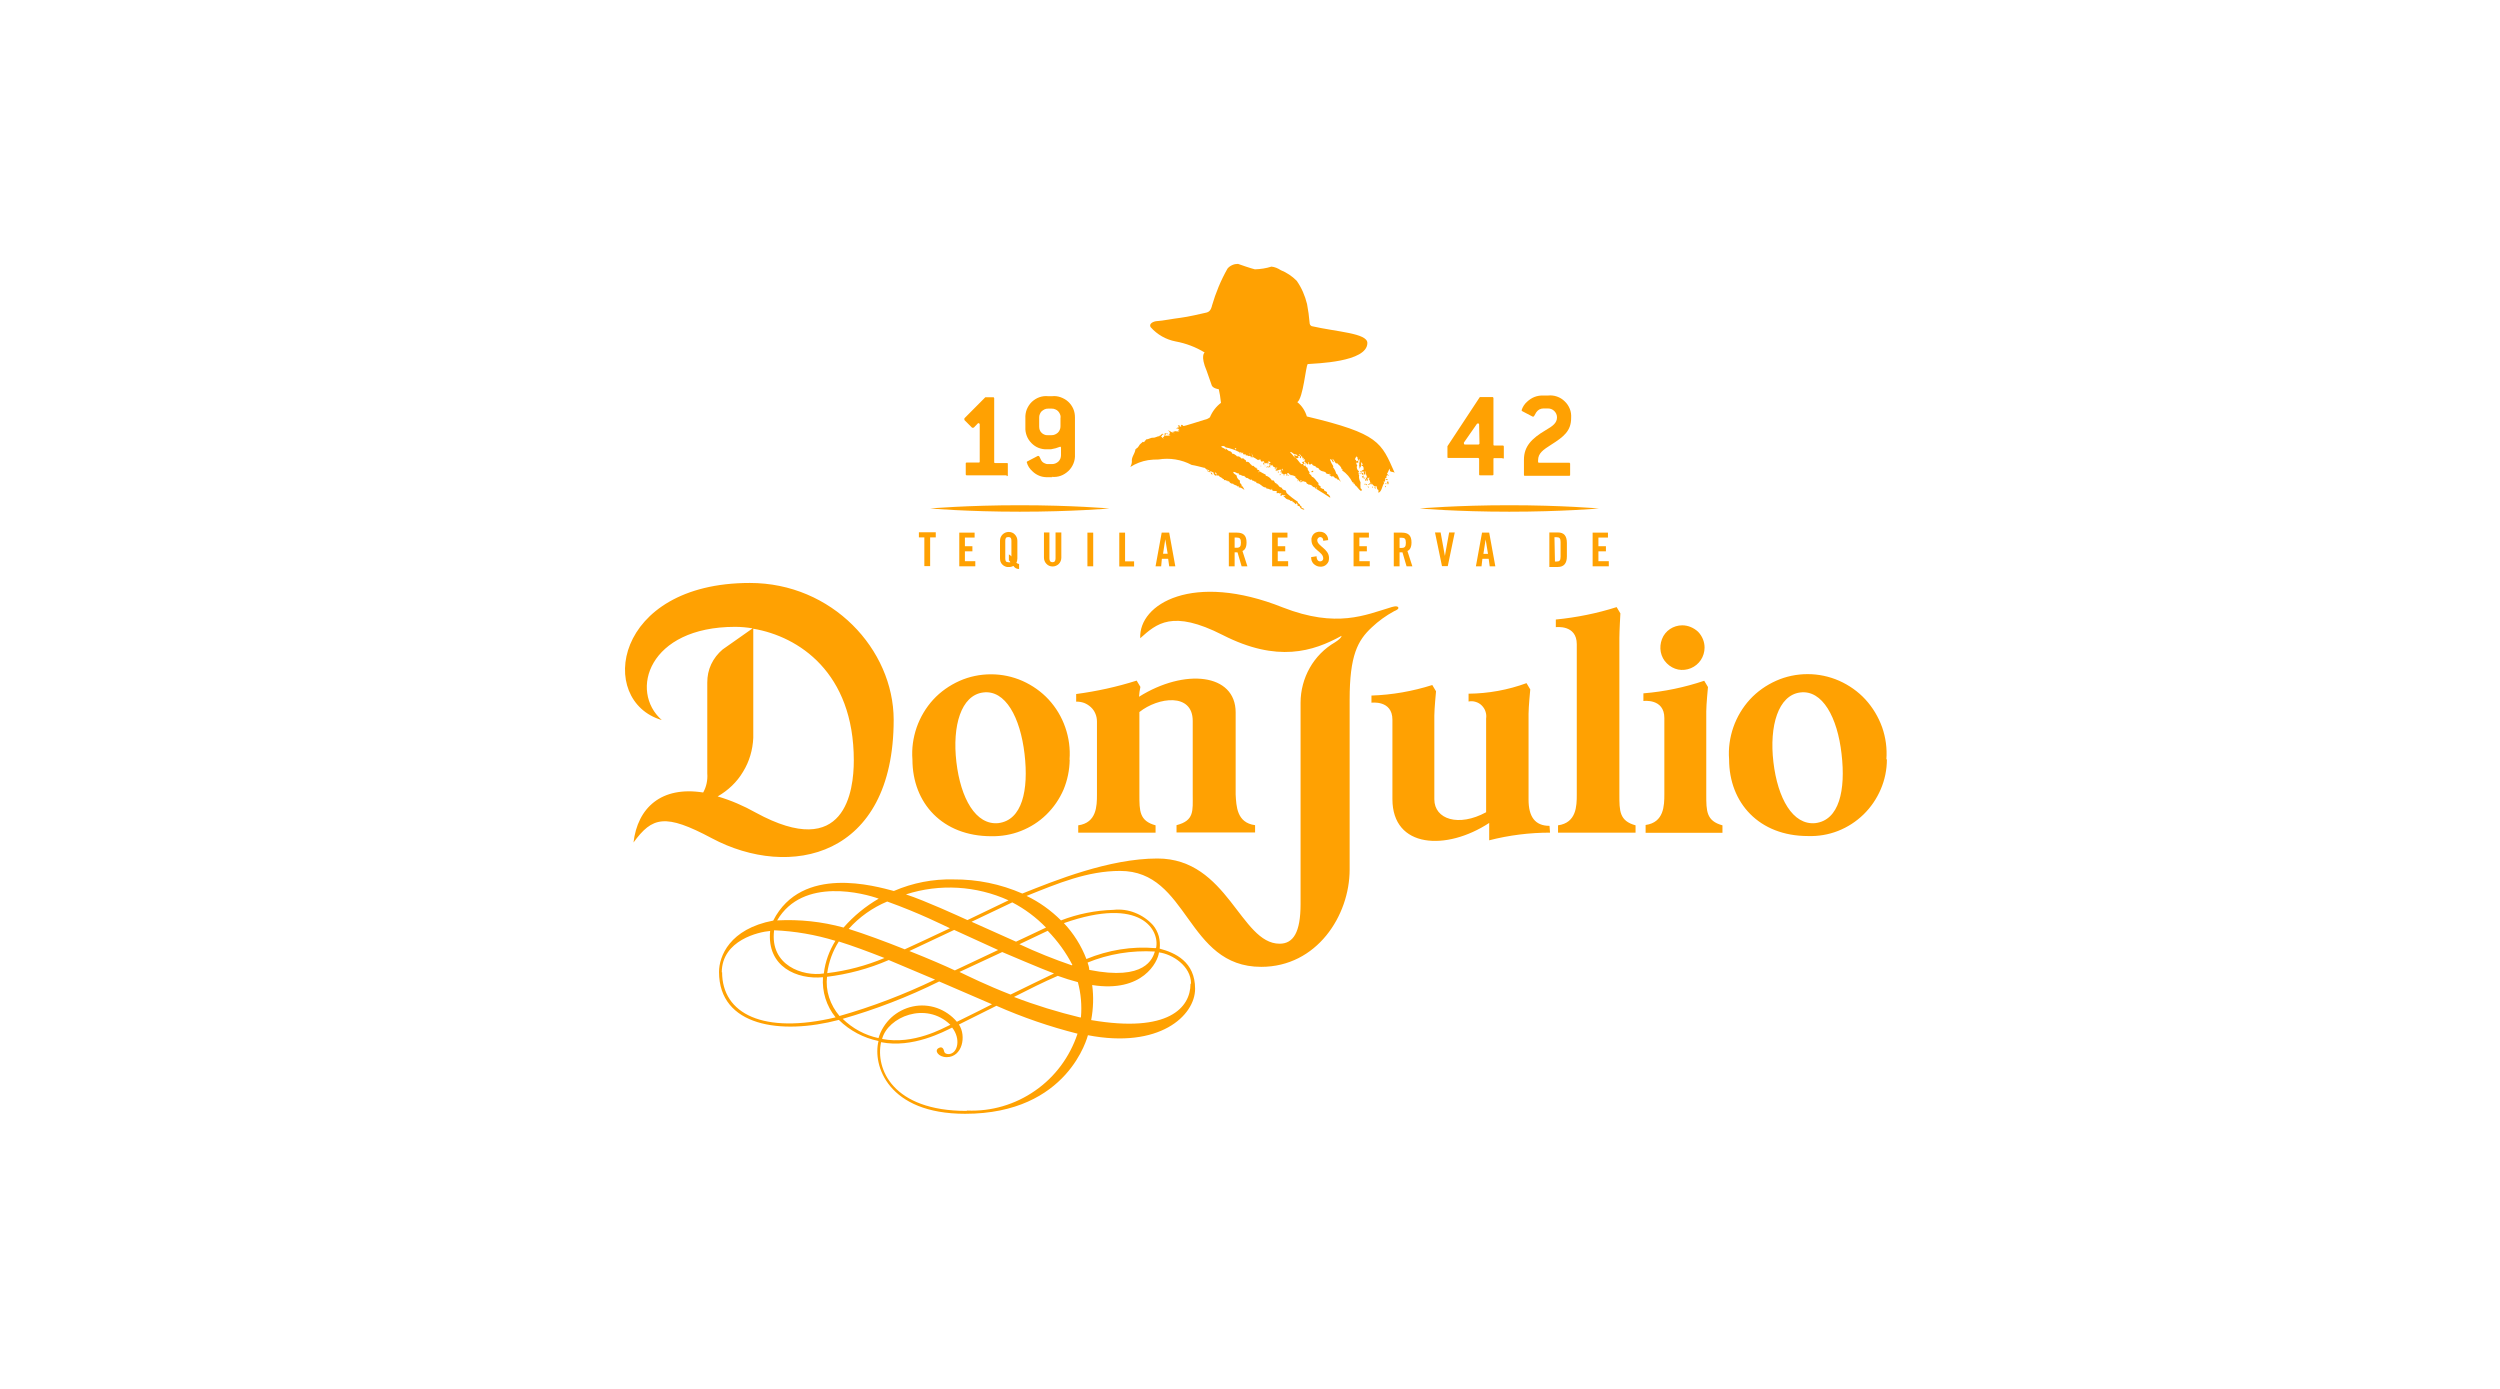 <svg xmlns="http://www.w3.org/2000/svg" width="180" height="100" viewBox="0 0 180 100" fill="none"><mask id="mask0_1630_119361" style="mask-type:alpha" maskUnits="userSpaceOnUse" x="0" y="0" width="180" height="100"><path d="M180 0H0V100H180V0Z" fill="white"></path></mask><g mask="url(#mask0_1630_119361)"><path d="M108.19 32.985H107.614C107.54 32.985 107.528 32.985 107.528 33.071V34.136C107.528 34.197 107.528 34.222 107.442 34.222H106.583C106.51 34.222 106.497 34.222 106.497 34.136V33.071C106.497 33.058 106.497 33.046 106.497 33.034C106.497 33.022 106.485 33.01 106.473 32.997C106.461 32.985 106.448 32.985 106.448 32.973C106.436 32.973 106.424 32.973 106.412 32.973H104.301C104.228 32.973 104.216 32.973 104.216 32.887V32.128L106.547 28.589H106.62H107.442C107.454 28.589 107.467 28.589 107.479 28.589C107.491 28.589 107.503 28.601 107.503 28.613C107.516 28.625 107.516 28.638 107.528 28.65C107.528 28.662 107.528 28.674 107.528 28.687V31.993C107.528 32.054 107.528 32.079 107.614 32.079H108.19C108.203 32.079 108.215 32.079 108.227 32.079C108.24 32.079 108.252 32.091 108.252 32.103C108.264 32.115 108.264 32.128 108.276 32.14C108.276 32.152 108.276 32.164 108.276 32.177V32.936C108.276 32.997 108.276 33.022 108.19 33.022V32.985ZM106.497 30.597C106.497 30.536 106.497 30.487 106.412 30.487C106.399 30.487 106.375 30.499 106.363 30.499C106.35 30.499 106.338 30.523 106.326 30.536L105.406 31.858C105.393 31.883 105.393 31.907 105.406 31.932C105.406 31.981 105.406 32.005 105.504 32.005H106.424C106.436 32.005 106.448 32.005 106.461 32.005C106.473 32.005 106.485 31.993 106.497 31.981C106.51 31.968 106.51 31.956 106.522 31.944C106.522 31.932 106.522 31.92 106.522 31.907L106.497 30.597ZM113.122 30.095C113.122 31.026 112.595 31.442 111.687 32.017C111.11 32.385 110.742 32.63 110.742 33.144V33.23C110.742 33.291 110.742 33.316 110.84 33.316H112.963C112.975 33.316 112.987 33.316 113 33.316C113.012 33.316 113.024 33.328 113.024 33.34C113.036 33.352 113.036 33.365 113.049 33.377C113.049 33.389 113.049 33.401 113.049 33.414V34.173C113.049 34.234 113.049 34.258 112.963 34.258H109.81C109.749 34.258 109.724 34.258 109.724 34.173V33.095C109.724 32.152 110.264 31.577 111.282 30.977C111.81 30.671 112.104 30.45 112.104 30.046C112.104 29.875 112.03 29.715 111.908 29.593C111.785 29.47 111.626 29.409 111.454 29.409H111.123C111.024 29.409 110.926 29.434 110.828 29.483C110.742 29.532 110.669 29.605 110.607 29.691C110.497 29.862 110.46 29.997 110.399 29.997H110.35L109.601 29.605C109.601 29.605 109.552 29.556 109.552 29.544C109.626 29.299 109.773 29.078 109.957 28.919C110.117 28.772 110.301 28.65 110.497 28.576C110.693 28.503 110.914 28.466 111.135 28.478H111.454C111.675 28.454 111.895 28.478 112.104 28.552C112.313 28.625 112.497 28.736 112.656 28.895C112.816 29.042 112.938 29.225 113.024 29.434C113.11 29.642 113.135 29.862 113.122 30.083" fill="#FFA102"></path><path d="M72.502 34.222H69.62C69.558 34.222 69.534 34.222 69.534 34.136V33.389C69.534 33.328 69.534 33.303 69.62 33.303H70.454C70.515 33.303 70.54 33.303 70.54 33.218V30.573C70.54 30.548 70.54 30.536 70.527 30.511C70.515 30.499 70.503 30.487 70.49 30.475C70.478 30.462 70.454 30.462 70.429 30.475C70.417 30.475 70.392 30.487 70.38 30.511L70.11 30.793C70.11 30.793 70.061 30.793 70.049 30.793C70.024 30.805 70.012 30.805 69.987 30.793L69.436 30.242C69.436 30.242 69.436 30.193 69.436 30.181C69.436 30.169 69.436 30.181 69.436 30.119L70.945 28.601H71.018H71.497C71.509 28.601 71.521 28.601 71.533 28.601C71.546 28.601 71.558 28.613 71.558 28.625C71.57 28.638 71.57 28.65 71.582 28.662C71.582 28.674 71.582 28.687 71.582 28.699V33.254C71.582 33.316 71.582 33.34 71.668 33.34H72.49C72.502 33.34 72.515 33.34 72.527 33.34C72.539 33.34 72.552 33.352 72.552 33.365C72.564 33.377 72.564 33.389 72.564 33.401C72.564 33.414 72.564 33.426 72.564 33.438V34.197C72.564 34.259 72.564 34.283 72.478 34.283V34.222H72.502ZM75.766 34.357H75.496C75.287 34.369 75.067 34.344 74.87 34.271C74.674 34.197 74.49 34.087 74.331 33.928C74.134 33.757 73.987 33.524 73.926 33.279C73.926 33.279 73.926 33.23 73.975 33.218L74.723 32.826H74.772C74.833 32.826 74.858 32.924 74.956 33.12C75.005 33.218 75.079 33.291 75.177 33.34C75.263 33.389 75.373 33.426 75.484 33.414H75.754C75.925 33.414 76.085 33.34 76.207 33.23C76.33 33.108 76.391 32.948 76.391 32.777V32.263C76.391 32.201 76.391 32.164 76.33 32.164C76.122 32.25 75.901 32.312 75.668 32.348H75.398C75.189 32.361 74.981 32.324 74.784 32.25C74.588 32.177 74.416 32.054 74.269 31.907C74.122 31.76 73.999 31.577 73.926 31.381C73.852 31.185 73.815 30.977 73.827 30.768V30.119C73.815 29.899 73.852 29.679 73.926 29.483C74.012 29.274 74.134 29.091 74.281 28.944C74.441 28.797 74.625 28.674 74.834 28.601C75.042 28.527 75.263 28.503 75.472 28.527H75.741C75.95 28.503 76.159 28.527 76.367 28.601C76.563 28.674 76.747 28.772 76.907 28.919C77.066 29.066 77.189 29.238 77.275 29.434C77.361 29.63 77.397 29.838 77.397 30.058V32.728C77.41 32.948 77.373 33.169 77.287 33.377C77.201 33.585 77.079 33.769 76.919 33.916C76.76 34.063 76.576 34.185 76.367 34.259C76.159 34.332 75.938 34.357 75.717 34.332L75.766 34.357ZM76.367 30.058C76.367 29.973 76.355 29.887 76.318 29.813C76.281 29.74 76.244 29.666 76.183 29.605C76.122 29.544 76.048 29.495 75.974 29.47C75.901 29.434 75.815 29.421 75.729 29.421H75.459C75.373 29.421 75.287 29.434 75.214 29.47C75.14 29.507 75.067 29.556 75.005 29.605C74.944 29.666 74.895 29.74 74.87 29.813C74.833 29.887 74.821 29.973 74.821 30.058V30.707C74.821 30.793 74.833 30.879 74.858 30.952C74.882 31.026 74.932 31.099 74.993 31.16C75.054 31.222 75.128 31.271 75.202 31.295C75.275 31.332 75.361 31.344 75.447 31.332H75.717C75.803 31.332 75.889 31.32 75.962 31.283C76.036 31.246 76.109 31.209 76.171 31.148C76.232 31.087 76.281 31.013 76.306 30.94C76.342 30.866 76.355 30.781 76.355 30.695V30.058H76.367Z" fill="#FFA102"></path><path d="M66.971 36.61C66.971 36.61 69.633 36.843 73.424 36.843C77.215 36.843 79.877 36.61 79.877 36.61C79.877 36.61 77.202 36.377 73.424 36.377C69.645 36.377 66.971 36.61 66.971 36.61Z" fill="#FFA102"></path><path d="M102.217 36.61C102.217 36.61 104.879 36.843 108.67 36.843C112.448 36.843 115.123 36.61 115.123 36.61C115.123 36.61 112.448 36.377 108.67 36.377C104.891 36.377 102.217 36.61 102.217 36.61Z" fill="#FFA102"></path><path d="M53.991 41.973C44.152 41.973 42.962 50.472 47.648 51.844C45.293 49.762 46.691 45.133 52.923 45.133C53.341 45.133 53.77 45.17 54.187 45.243C53.844 45.476 52.359 46.541 52.028 46.762C51.684 47.056 51.402 47.411 51.206 47.827C51.01 48.243 50.924 48.684 50.924 49.137V55.689C50.961 56.166 50.862 56.644 50.629 57.06C47.611 56.583 45.906 58.163 45.612 60.661C46.961 58.812 47.881 58.554 51.255 60.355C56.837 63.33 64.345 61.787 64.345 51.819C64.333 46.749 59.904 41.973 53.991 41.973ZM54.408 58.505C53.537 58.016 52.629 57.624 51.672 57.342C52.42 56.913 53.059 56.313 53.5 55.566C53.954 54.832 54.199 53.987 54.236 53.117V45.268C57.499 45.819 61.474 48.415 61.474 54.746C61.474 56.913 60.886 62.045 54.408 58.505ZM77.018 54.709C77.006 55.444 76.859 56.166 76.576 56.852C76.282 57.526 75.865 58.138 75.337 58.652C74.81 59.167 74.196 59.559 73.509 59.828C72.835 60.097 72.099 60.22 71.375 60.208C67.866 60.208 65.695 57.832 65.695 54.685C65.633 53.901 65.744 53.117 66.001 52.37C66.259 51.636 66.664 50.95 67.191 50.374C67.719 49.799 68.369 49.346 69.081 49.027C69.792 48.709 70.565 48.55 71.35 48.55C72.135 48.55 72.896 48.709 73.62 49.027C74.331 49.346 74.981 49.799 75.509 50.374C76.037 50.95 76.441 51.623 76.699 52.37C76.957 53.105 77.067 53.901 77.006 54.685L77.018 54.709ZM70.774 49.86C69.203 50.068 68.553 52.248 68.86 54.868C69.166 57.489 70.258 59.424 71.878 59.265C73.595 59.057 74.074 56.901 73.767 54.281C73.46 51.66 72.393 49.639 70.774 49.86ZM135.856 54.672C135.856 55.419 135.708 56.142 135.414 56.828C135.12 57.514 134.702 58.126 134.175 58.64C133.647 59.154 133.022 59.559 132.335 59.828C131.648 60.097 130.912 60.22 130.176 60.195C126.667 60.195 124.495 57.82 124.495 54.672C124.434 53.889 124.544 53.105 124.802 52.358C125.06 51.623 125.465 50.938 125.992 50.362C126.52 49.786 127.17 49.333 127.881 49.015C128.593 48.697 129.366 48.537 130.151 48.537C130.924 48.537 131.697 48.697 132.421 49.015C133.132 49.333 133.782 49.786 134.31 50.362C134.837 50.938 135.242 51.611 135.512 52.358C135.77 53.093 135.88 53.889 135.819 54.672H135.856ZM129.599 49.86C128.041 50.068 127.378 52.248 127.685 54.868C127.992 57.489 129.084 59.424 130.703 59.265C132.421 59.057 132.899 56.901 132.592 54.281C132.298 51.66 131.218 49.639 129.599 49.86ZM112.178 59.95V59.424C113.503 59.24 113.528 58.04 113.528 57.22V46.382C113.528 44.949 112.019 45.157 112.019 45.157V44.606C113.503 44.459 114.975 44.165 116.398 43.712L116.668 44.165C116.668 44.165 116.595 45.439 116.595 45.929V57.22C116.595 58.395 116.595 59.105 117.76 59.424V59.95H112.178ZM90.366 59.412V59.938H84.71V59.412C85.998 59.081 85.876 58.383 85.876 57.207V51.905C85.876 49.86 83.385 50.191 82.036 51.268V57.22C82.036 58.395 82.036 59.105 83.201 59.424V59.95H77.632V59.424C78.956 59.24 78.981 58.04 78.981 57.22V51.954C78.981 51.758 78.944 51.562 78.871 51.391C78.797 51.207 78.686 51.048 78.539 50.913C78.392 50.778 78.233 50.68 78.049 50.607C77.865 50.546 77.668 50.509 77.484 50.521V49.97C78.956 49.774 80.416 49.456 81.839 49.003L82.109 49.456C82.06 49.688 82.023 49.933 82.011 50.166C85.287 48.109 88.967 48.476 88.967 51.293V57.207C89.016 58.04 89.041 59.24 90.366 59.412ZM111.602 59.95C110.129 59.95 108.657 60.134 107.222 60.502V59.252C104.143 61.273 100.254 61.089 100.254 57.538V51.819C100.254 50.386 98.745 50.595 98.745 50.595V50.08C100.229 50.031 101.701 49.774 103.124 49.321L103.394 49.774C103.394 49.774 103.272 51.048 103.272 51.525V57.55C103.272 58.995 105.026 59.559 107.001 58.481V51.733C107.026 51.562 107.013 51.391 106.952 51.219C106.903 51.06 106.805 50.913 106.682 50.791C106.559 50.668 106.412 50.582 106.24 50.533C106.081 50.484 105.897 50.472 105.737 50.509V49.946C107.161 49.933 108.571 49.676 109.909 49.186L110.179 49.639C110.179 49.639 110.056 50.913 110.056 51.391V57.575C110.056 58.787 110.51 59.461 111.565 59.461L111.602 59.95ZM118.484 59.95V59.399C119.809 59.216 119.833 58.003 119.833 57.183V51.697C119.833 50.264 118.325 50.472 118.325 50.472V49.921C119.821 49.799 121.281 49.492 122.704 49.015L122.974 49.468C122.974 49.468 122.851 50.729 122.851 51.219V57.22C122.851 58.395 122.851 59.105 124.017 59.424V59.963H118.484V59.95ZM121.122 45.023C120.803 45.023 120.496 45.121 120.238 45.292C119.981 45.464 119.772 45.721 119.662 46.015C119.551 46.309 119.515 46.627 119.576 46.945C119.637 47.251 119.784 47.545 120.018 47.766C120.238 47.986 120.521 48.145 120.827 48.207C121.134 48.268 121.453 48.231 121.747 48.109C122.042 47.986 122.287 47.778 122.459 47.521C122.631 47.264 122.729 46.945 122.729 46.627C122.729 46.198 122.557 45.794 122.263 45.488C121.944 45.194 121.539 45.023 121.122 45.023ZM100.119 43.737C98.34 44.263 96.254 45.255 92.365 43.737C85.9 41.153 81.974 43.48 82.097 45.953C83.275 44.9 84.403 43.871 88.035 45.721C91.973 47.729 94.537 46.908 96.586 45.782C96.586 45.782 96.635 45.917 96.12 46.247C95.359 46.688 94.733 47.325 94.304 48.084C93.874 48.843 93.641 49.713 93.641 50.595V65.094C93.641 67.139 93.114 67.947 92.132 67.947C89.311 67.947 88.403 61.812 83.336 61.812C79.864 61.812 75.939 63.404 73.608 64.335C72.037 63.649 70.356 63.306 68.651 63.318C67.179 63.281 65.719 63.563 64.357 64.151C63.081 63.82 57.733 62.228 55.672 66.282C52.531 66.882 51.77 68.853 51.77 69.98C51.77 73.899 56.236 74.535 60.395 73.433C61.18 74.205 62.174 74.731 63.253 74.952C62.812 76.715 63.928 80.193 69.485 80.193C76.944 80.193 78.306 74.597 78.331 74.535C83.459 75.527 86.047 73.139 86.047 71.192C86.047 69.245 84.612 68.596 83.496 68.302C83.532 68.008 83.508 67.702 83.434 67.408C83.348 67.114 83.213 66.845 83.017 66.612C82.661 66.221 82.22 65.914 81.717 65.718C81.226 65.522 80.686 65.449 80.159 65.51C78.871 65.547 77.595 65.804 76.392 66.269C75.669 65.547 74.834 64.947 73.914 64.506C76.171 63.6 78.294 62.706 80.649 62.706C85.618 62.706 85.385 69.613 90.807 69.613C94.807 69.613 97.174 65.927 97.174 62.608V50.374C97.174 47.19 97.751 46.113 98.769 45.17C99.248 44.717 99.788 44.325 100.376 44.006C100.548 43.933 100.695 43.859 100.683 43.761C100.646 43.541 100.119 43.737 100.119 43.737ZM72.614 64.824L69.657 66.245C69.007 65.951 66.639 64.861 65.228 64.396C67.657 63.612 70.295 63.771 72.614 64.824ZM68.749 69.87C68.16 69.588 66.897 69.037 65.474 68.474L68.7 66.955L71.865 68.4L68.749 69.87ZM72.16 68.547C72.16 68.547 75.141 69.821 75.889 70.09C74.896 70.555 73.828 71.094 72.761 71.609C71.031 70.935 69.743 70.298 69.081 69.98L72.16 68.547ZM68.394 66.833C67.204 67.396 66.001 67.959 65.142 68.351C63.769 67.8 62.272 67.249 61.106 66.882C61.867 66.025 62.824 65.351 63.879 64.91C66.234 65.755 67.94 66.625 68.394 66.833ZM63.683 68.976C62.37 69.527 60.984 69.894 59.56 70.066C59.671 69.257 59.953 68.474 60.395 67.788C61.413 68.106 62.468 68.498 63.683 68.976ZM63.266 64.702C62.321 65.253 61.462 65.951 60.738 66.784C59.18 66.355 57.573 66.184 55.954 66.269C57.806 63.098 62.284 64.347 63.266 64.702ZM55.733 66.98C57.23 67.041 58.714 67.298 60.149 67.739C59.708 68.449 59.413 69.245 59.315 70.09C57.806 70.323 55.426 69.515 55.733 67.004V66.98ZM51.967 70.017C51.967 67.69 54.653 67.09 55.451 67.029C55.193 69.613 57.401 70.543 59.254 70.36C59.18 71.4 59.499 72.429 60.162 73.25C54.972 74.487 51.991 73.005 51.991 69.992L51.967 70.017ZM59.499 70.335C61.045 70.151 62.554 69.747 63.989 69.123C64.37 69.282 66.578 70.213 67.326 70.531C65.106 71.596 62.812 72.478 60.444 73.152C60.113 72.76 59.855 72.307 59.696 71.817C59.536 71.327 59.487 70.813 59.548 70.298L59.499 70.335ZM60.616 73.372C63.02 72.686 65.376 71.78 67.621 70.666L71.424 72.307C71.424 72.307 69.596 73.237 68.897 73.568C68.516 73.115 68.013 72.772 67.461 72.576C66.897 72.38 66.296 72.343 65.719 72.466C65.142 72.588 64.603 72.87 64.173 73.262C63.744 73.666 63.413 74.18 63.253 74.744C62.272 74.535 61.376 74.046 60.665 73.348L60.616 73.372ZM68.394 73.801C67.915 74.021 65.781 75.246 63.511 74.805C63.916 73.237 66.651 72.062 68.43 73.788L68.394 73.801ZM69.584 79.985C64.259 79.985 63.02 76.948 63.437 75.038C65.695 75.491 67.964 74.278 68.553 73.984C69.191 74.793 68.97 75.846 68.32 75.895C68.038 75.895 67.989 75.772 67.964 75.65C67.964 75.65 67.891 75.27 67.572 75.466C67.253 75.65 67.572 76.115 68.16 76.115C69.289 76.115 69.596 74.597 69.044 73.764L71.743 72.417C73.632 73.25 75.583 73.923 77.582 74.425C77.03 76.091 75.963 77.536 74.528 78.528C73.092 79.532 71.375 80.034 69.633 79.96L69.584 79.985ZM77.791 73.262C76.171 72.87 74.564 72.38 73.006 71.78C74.086 71.229 75.166 70.69 76.159 70.262C76.638 70.433 77.129 70.592 77.607 70.715C77.828 71.535 77.901 72.392 77.828 73.237L77.791 73.262ZM78.269 69.319C79.815 68.682 81.484 68.412 83.152 68.51C82.993 69 82.477 70.641 78.429 69.833C78.417 69.649 78.368 69.466 78.306 69.306L78.269 69.319ZM85.716 70.837C85.716 72.539 84.146 74.401 78.564 73.446C78.723 72.613 78.748 71.756 78.637 70.923C82.281 71.499 83.373 69.245 83.447 68.572C84.403 68.694 85.753 69.551 85.753 70.813L85.716 70.837ZM83.189 68.266C81.496 68.119 79.791 68.4 78.22 69.049C77.852 68.082 77.3 67.212 76.601 66.465C82.207 64.494 83.508 67.016 83.238 68.253L83.189 68.266ZM77.165 69.502C75.877 69.061 74.626 68.559 73.399 67.984L75.436 67.016C76.147 67.751 76.748 68.572 77.214 69.478L77.165 69.502ZM75.313 66.784L73.706 67.543L73.154 67.8L69.952 66.367L72.884 64.971C73.779 65.437 74.601 66.049 75.313 66.784Z" fill="#FFA102"></path><path d="M88.844 32.287C88.893 32.287 88.844 32.36 88.844 32.373C88.844 32.385 88.844 32.311 88.844 32.287ZM89.003 32.287C88.991 32.275 88.966 32.275 88.954 32.275C88.942 32.275 88.917 32.275 88.905 32.287C88.905 32.385 89.04 32.36 89.003 32.287ZM89.249 32.63C89.31 32.63 89.298 32.544 89.249 32.569C89.2 32.593 89.249 32.605 89.249 32.63ZM89.494 32.63H89.531C89.531 32.581 89.457 32.581 89.469 32.63H89.494ZM89.371 32.666V32.63H89.335C89.335 32.63 89.335 32.63 89.335 32.666H89.371ZM89.972 32.666H89.936C89.936 32.666 89.936 32.666 89.936 32.703H89.972V32.666ZM90.071 32.666C90.071 32.679 90.071 32.691 90.071 32.703H90.107C90.107 32.715 90.107 32.666 90.071 32.666ZM90.144 32.752C90.144 32.752 90.144 32.752 90.144 32.789H90.218C90.218 32.789 90.218 32.789 90.218 32.752H90.144ZM90.046 32.85V32.924H90.107C90.107 32.875 90.107 32.85 90.046 32.85ZM90.181 32.85C90.181 32.85 90.181 32.85 90.181 32.911H90.218C90.218 32.911 90.218 32.862 90.218 32.85H90.181ZM93.825 33.095C93.874 33.095 93.91 32.985 93.825 32.96C93.751 32.936 93.788 33.022 93.825 33.095ZM90.892 33.205C90.892 33.205 90.892 33.205 90.892 33.242V33.205ZM91.31 33.377C91.408 33.377 91.42 33.328 91.494 33.328C91.432 33.279 91.408 33.218 91.322 33.193C91.248 33.169 91.371 33.242 91.371 33.303C91.371 33.364 91.371 33.254 91.285 33.303C91.199 33.352 91.322 33.34 91.285 33.401L91.31 33.377ZM91.138 33.377H91.175C91.175 33.364 91.175 33.352 91.175 33.328H91.138C91.138 33.328 91.138 33.328 91.138 33.377ZM90.758 33.573H90.807V33.536H90.758V33.573ZM91.064 33.573H91.101C91.101 33.573 91.101 33.573 91.101 33.524H91.064V33.573ZM91.285 33.573C91.273 33.609 91.273 33.634 91.285 33.671C91.347 33.671 91.359 33.548 91.285 33.573ZM86.93 33.781C86.893 33.891 87.053 33.965 87.138 34.014C87.175 33.891 86.979 33.867 86.93 33.781ZM91.457 33.658C91.457 33.658 91.457 33.658 91.457 33.622H91.42V33.658H91.457ZM91.911 33.658C91.85 33.658 91.788 33.658 91.776 33.72C91.764 33.781 91.923 33.72 91.911 33.658ZM91.616 33.658C91.567 33.658 91.506 33.658 91.481 33.658C91.457 33.658 91.641 33.658 91.616 33.658ZM91.935 33.658V33.732C91.935 33.732 91.984 33.634 91.935 33.658ZM92.316 33.744C92.316 33.744 92.316 33.744 92.279 33.793C92.242 33.842 92.328 33.793 92.328 33.867C92.328 33.94 92.156 33.903 92.181 34.014C92.303 33.952 92.475 33.879 92.316 33.744ZM87.175 34.014C87.175 34.099 87.224 34.16 87.298 34.173C87.298 34.136 87.286 34.099 87.261 34.075C87.237 34.038 87.212 34.014 87.175 34.014ZM87.482 34.014C87.482 34.099 87.531 34.16 87.605 34.173C87.605 34.136 87.592 34.099 87.58 34.075C87.556 34.038 87.519 34.014 87.482 34.014ZM97.885 33.658C97.885 33.658 97.885 33.658 97.885 33.72C97.885 33.781 97.934 33.72 97.922 33.634C97.91 33.548 97.861 33.634 97.861 33.634L97.885 33.658ZM91.911 33.867V33.94C91.911 33.94 91.96 33.842 91.911 33.867ZM92.058 33.94C92.009 33.94 91.997 33.94 92.009 34.026C92.009 34.111 92.07 34.026 92.058 33.94ZM94.426 34.001C94.475 34.001 94.536 34.001 94.561 33.928C94.585 33.867 94.389 33.891 94.426 34.001ZM97.947 33.916C97.947 33.977 97.947 34.026 98.033 34.014C98.106 34.001 98.033 33.903 97.947 33.916ZM92.144 34.222C92.193 34.222 92.193 34.173 92.205 34.136H92.144C92.144 34.173 92.144 34.197 92.144 34.222ZM92.475 34.222C92.475 34.222 92.475 34.185 92.475 34.136C92.463 34.136 92.463 34.136 92.451 34.136C92.438 34.136 92.438 34.136 92.426 34.148C92.414 34.148 92.414 34.16 92.414 34.16C92.414 34.173 92.414 34.173 92.414 34.185C92.414 34.197 92.414 34.197 92.414 34.209C92.414 34.222 92.426 34.222 92.426 34.222C92.438 34.222 92.438 34.234 92.451 34.234C92.463 34.234 92.475 34.234 92.475 34.222ZM92.917 34.222C92.917 34.185 92.917 34.173 92.978 34.136C93.04 34.111 92.843 34.209 92.917 34.222ZM92.708 34.173C92.671 34.173 92.659 34.173 92.622 34.173C92.61 34.197 92.61 34.222 92.622 34.246C92.684 34.246 92.684 34.197 92.671 34.148L92.708 34.173ZM92.794 34.271C92.794 34.271 92.794 34.222 92.794 34.185C92.794 34.16 92.708 34.283 92.794 34.271ZM98.168 34.185C98.168 34.148 98.168 34.075 98.094 34.05C98.02 34.026 98.045 34.05 98.033 34.087C98.02 34.124 98.118 34.209 98.168 34.185ZM93.297 34.332C93.297 34.332 93.297 34.332 93.297 34.369C93.297 34.405 93.346 34.295 93.297 34.307C93.248 34.32 93.297 34.307 93.297 34.307V34.332ZM98.057 34.307C98.057 34.307 98.057 34.393 98.143 34.393C98.217 34.393 98.106 34.234 98.057 34.307ZM93.407 34.589H93.481C93.481 34.565 93.469 34.552 93.457 34.528C93.444 34.516 93.432 34.491 93.407 34.491C93.407 34.516 93.407 34.552 93.407 34.589ZM98.241 34.369H98.18C98.18 34.418 98.18 34.479 98.229 34.479C98.278 34.479 98.229 34.393 98.229 34.356L98.241 34.369ZM93.616 34.638C93.616 34.638 93.69 34.712 93.714 34.638C93.739 34.565 93.641 34.565 93.616 34.638ZM98.364 34.638C98.401 34.589 98.364 34.491 98.302 34.503C98.241 34.503 98.302 34.626 98.364 34.638ZM99.861 34.467C99.861 34.54 99.775 34.467 99.762 34.528C99.75 34.589 99.762 34.528 99.762 34.565C99.762 34.601 99.836 34.528 99.897 34.565C99.971 34.601 99.897 34.479 99.836 34.491L99.861 34.467ZM99.848 34.663C99.848 34.748 99.934 34.785 99.897 34.858C99.922 34.871 99.946 34.871 99.971 34.858C99.971 34.785 99.971 34.797 99.971 34.724C99.971 34.65 99.91 34.626 99.848 34.724V34.663ZM98.278 34.81C98.278 34.81 98.204 34.92 98.278 34.907C98.339 34.895 98.315 34.822 98.278 34.81ZM98.597 34.81C98.597 34.92 98.548 34.81 98.499 34.858C98.45 34.907 98.609 34.907 98.658 34.858C98.707 34.81 98.658 34.785 98.585 34.797L98.597 34.81ZM98.352 34.834C98.315 34.883 98.352 34.944 98.425 34.932C98.487 34.932 98.376 34.871 98.352 34.834ZM99.75 34.785C99.75 34.834 99.75 34.871 99.811 34.858C99.861 34.846 99.811 34.773 99.75 34.785ZM98.793 35.03V35.103H98.855C98.855 35.054 98.855 35.042 98.793 35.03ZM98.474 35.03C98.474 35.042 98.474 35.054 98.487 35.067C98.487 35.079 98.499 35.091 98.499 35.091C98.511 35.103 98.511 35.103 98.523 35.103C98.536 35.103 98.548 35.103 98.56 35.103C98.56 35.091 98.56 35.079 98.548 35.067C98.548 35.054 98.536 35.042 98.536 35.042C98.536 35.042 98.523 35.03 98.511 35.03C98.487 35.03 98.487 35.018 98.474 35.03ZM99.726 34.981C99.726 35.03 99.726 35.079 99.775 35.079C99.824 35.079 99.762 34.969 99.726 34.981ZM98.965 35.042C98.965 35.116 98.965 35.165 99.026 35.177C99.088 35.201 99.026 35.042 98.965 35.042ZM93.8 36.132C93.8 36.132 93.8 36.083 93.8 36.071C93.8 36.059 93.8 36.12 93.8 36.132ZM100.057 33.744C99.983 33.83 99.959 33.977 99.885 34.075C99.811 34.16 99.996 34.148 99.971 34.271C99.922 34.271 99.922 34.209 99.885 34.197C99.861 34.222 99.836 34.258 99.824 34.295C99.811 34.332 99.811 34.369 99.836 34.405C99.664 34.405 99.726 34.601 99.726 34.712C99.713 34.712 99.713 34.712 99.701 34.699L99.689 34.687C99.689 34.687 99.677 34.675 99.677 34.663C99.677 34.65 99.677 34.65 99.677 34.638C99.664 34.638 99.64 34.65 99.64 34.65C99.627 34.663 99.627 34.675 99.627 34.699C99.627 34.724 99.64 34.736 99.64 34.748C99.652 34.761 99.664 34.761 99.677 34.761C99.493 34.969 99.517 35.373 99.247 35.483C99.247 35.434 99.247 35.422 99.247 35.385C99.235 35.348 99.247 35.312 99.259 35.275C99.137 35.275 99.137 35.116 99.112 34.993C99.026 35.079 98.94 34.993 98.855 34.92C98.769 34.846 98.781 34.773 98.744 34.687C98.744 34.748 98.805 34.797 98.744 34.871C98.683 34.944 98.671 34.724 98.621 34.601C98.572 34.479 98.536 34.552 98.548 34.467C98.56 34.381 98.621 34.467 98.646 34.503C98.671 34.54 98.597 34.467 98.597 34.405C98.609 34.344 98.536 34.442 98.474 34.405C98.413 34.369 98.523 34.589 98.474 34.626C98.401 34.565 98.339 34.479 98.327 34.393H98.413C98.401 34.356 98.401 34.332 98.413 34.295C98.352 34.185 98.327 34.05 98.339 33.916C98.266 33.989 98.339 34.087 98.29 34.197C98.217 34.16 98.143 34.063 98.217 33.977C98.29 33.891 98.131 33.977 98.118 33.977C98.106 33.977 98.057 33.891 98.033 33.879C98.094 33.867 98.155 33.842 98.192 33.793C98.192 33.744 98.143 33.658 98.192 33.671C98.241 33.683 98.143 33.671 98.143 33.597C98.155 33.524 98.02 33.597 98.02 33.475C98.057 33.462 98.082 33.462 98.118 33.475C98.118 33.426 98.094 33.389 98.069 33.352C98.045 33.316 98.008 33.291 97.971 33.267C98.057 33.413 97.971 33.475 97.971 33.646C97.75 33.646 97.922 33.401 97.861 33.426C97.861 33.279 97.947 33.181 97.861 33.046C97.812 33.046 97.861 33.132 97.861 33.169C97.726 33.169 97.812 32.997 97.689 32.96C97.689 32.924 97.763 32.96 97.787 32.96C97.812 32.96 97.701 32.899 97.665 32.862C97.615 32.924 97.579 32.997 97.554 33.071C97.554 33.12 97.665 33.071 97.64 33.169C97.615 33.267 97.714 33.169 97.763 33.169C97.787 33.205 97.799 33.242 97.812 33.291C97.763 33.291 97.714 33.364 97.652 33.291C97.652 33.389 97.652 33.438 97.726 33.487C97.689 33.56 97.677 33.646 97.701 33.732C97.726 33.818 97.775 33.879 97.849 33.928C97.836 33.952 97.836 33.977 97.849 34.001C97.775 34.001 97.849 33.928 97.763 34.001C97.898 34.001 97.763 34.209 97.885 34.234C98.008 34.258 97.836 34.234 97.849 34.234C97.836 34.405 97.873 34.577 97.959 34.724C97.947 34.858 97.947 35.005 97.959 35.14C97.959 35.189 98.045 35.189 98.045 35.25C98.045 35.324 98.045 35.336 97.984 35.348C97.812 35.238 97.726 35.03 97.554 34.92C97.554 34.871 97.505 34.858 97.554 34.858C97.505 34.822 97.468 34.797 97.407 34.785L97.456 34.736C97.456 34.687 97.407 34.736 97.382 34.736C97.211 34.381 96.953 34.087 96.634 33.867C96.634 33.818 96.671 33.818 96.671 33.781H96.597C96.56 33.548 96.376 33.487 96.254 33.328C96.241 33.34 96.229 33.364 96.217 33.389C96.106 33.303 96.07 33.12 95.947 33.034C95.91 33.107 96.045 33.156 96.021 33.279C95.886 33.279 95.947 33.034 95.751 33.071C95.812 33.254 95.898 33.426 96.008 33.585C96.008 33.585 95.972 33.585 95.972 33.634C96.082 33.769 96.168 33.928 96.205 34.099C96.364 34.16 96.389 34.54 96.548 34.663C96.425 34.663 96.438 34.479 96.303 34.552C96.303 34.503 96.303 34.503 96.254 34.454C96.082 34.454 96.082 34.32 95.972 34.283C95.861 34.246 95.972 34.332 95.91 34.332C95.849 34.283 95.775 34.234 95.702 34.197C95.702 34.111 95.751 34.197 95.8 34.197C95.849 34.197 95.738 34.124 95.689 34.099C95.689 34.185 95.579 34.099 95.493 34.099C95.493 33.989 95.321 33.952 95.211 33.928C95.088 33.903 95.039 33.83 94.966 33.781C94.88 33.732 94.966 33.781 94.966 33.744C94.966 33.707 94.794 33.671 94.745 33.634C94.683 33.585 94.745 33.634 94.745 33.597C94.745 33.56 94.536 33.548 94.475 33.45C94.426 33.34 94.475 33.45 94.512 33.45C94.45 33.316 94.389 33.45 94.315 33.45C94.242 33.45 94.242 33.34 94.205 33.279C94.18 33.205 94.156 33.328 94.205 33.389C94.254 33.438 94.156 33.389 94.131 33.438C94.107 33.487 94.082 33.352 94.131 33.316C94.18 33.291 94.131 33.389 94.033 33.364C93.935 33.34 94.033 33.413 94.033 33.438C94.033 33.462 94.033 33.254 93.923 33.242C93.812 33.23 93.923 33.328 93.923 33.389C93.923 33.438 93.886 33.389 93.861 33.389C93.837 33.389 93.861 33.499 93.8 33.475C93.874 33.475 93.886 33.475 93.874 33.585C93.874 33.536 94.021 33.511 93.972 33.475C93.923 33.438 94.045 33.475 94.07 33.475C94.094 33.475 93.996 33.475 93.972 33.475C93.947 33.475 94.046 33.683 94.156 33.683C94.107 33.83 94.266 33.928 94.303 34.05C94.303 34.05 94.303 34.05 94.242 34.05C94.291 34.16 94.426 34.185 94.45 34.32C94.683 34.393 94.745 34.638 94.929 34.773C94.929 34.846 94.929 34.858 94.929 34.907C94.978 34.956 95.027 34.993 95.1 35.018C94.978 35.091 95.211 35.214 95.321 35.214C95.321 35.385 95.469 35.348 95.53 35.422C95.579 35.495 95.53 35.532 95.53 35.544C95.603 35.544 95.8 35.703 95.775 35.838C95.456 35.618 95.125 35.422 94.794 35.214C94.794 35.152 94.794 35.054 94.757 35.054C94.72 35.054 94.806 35.165 94.757 35.189C94.708 35.214 94.708 35.116 94.671 35.091C94.463 35.091 94.487 34.883 94.266 34.907C94.266 34.822 94.266 34.858 94.18 34.907V34.846C94.144 34.846 94.082 34.846 94.058 34.748C94.033 34.65 93.812 34.699 93.837 34.638C93.849 34.577 93.751 34.724 93.653 34.724C93.567 34.724 93.653 34.614 93.653 34.565C93.653 34.516 93.604 34.626 93.604 34.675C93.591 34.675 93.579 34.675 93.567 34.663C93.555 34.65 93.543 34.65 93.53 34.638C93.518 34.626 93.518 34.614 93.506 34.601C93.506 34.589 93.493 34.577 93.506 34.552C93.444 34.552 93.457 34.614 93.457 34.675C93.457 34.736 93.407 34.369 93.248 34.381C93.358 34.295 93.015 34.185 92.904 34.209C92.99 34.16 92.855 34.209 92.831 34.111C92.819 34.014 92.831 34.222 92.831 34.234C92.831 34.246 92.831 34.026 92.721 34.062C92.61 34.087 92.721 34.173 92.721 34.222C92.721 34.271 92.61 34.173 92.598 34.124C92.585 34.075 92.512 34.16 92.463 34.173C92.414 34.185 92.426 34.099 92.316 34.099C92.205 34.087 92.316 34.014 92.267 34.001C92.218 33.989 92.328 33.916 92.377 33.891C92.426 33.879 92.328 33.818 92.291 33.793C92.267 33.769 92.34 33.903 92.291 33.94C92.242 33.903 92.218 33.854 92.205 33.805C92.095 33.805 91.935 33.952 91.825 33.854C91.825 33.805 91.898 33.805 91.923 33.769C91.948 33.744 91.862 33.72 91.874 33.658C91.739 33.658 91.629 33.597 91.604 33.462C91.518 33.536 91.432 33.597 91.347 33.658C91.347 33.524 91.236 33.658 91.175 33.658C91.113 33.658 91.285 33.524 91.334 33.585C91.383 33.646 91.383 33.487 91.383 33.462C91.395 33.438 91.383 33.511 91.432 33.536C91.481 33.56 91.481 33.499 91.506 33.475C91.531 33.45 91.347 33.475 91.322 33.364C91.31 33.377 91.285 33.401 91.285 33.426C91.236 33.426 91.236 33.352 91.285 33.328C91.334 33.303 91.101 33.389 91.04 33.328C90.991 33.267 91.04 33.401 91.04 33.438H90.954C90.954 33.352 90.954 33.291 91.052 33.291C91.028 33.254 90.991 33.218 90.942 33.193C90.868 33.193 90.942 33.254 90.868 33.242C90.794 33.23 90.758 33.181 90.758 33.083C90.758 33.083 90.61 33.083 90.586 33.132C90.463 33.046 90.328 32.96 90.181 32.887C90.181 32.887 90.181 32.887 90.181 32.948C90.107 32.911 90.046 32.862 89.972 32.813C89.899 32.924 89.825 32.703 89.69 32.813C89.703 32.801 89.703 32.777 89.703 32.764C89.703 32.752 89.703 32.728 89.69 32.715C89.617 32.715 89.604 32.715 89.555 32.715C89.506 32.715 89.482 32.666 89.494 32.593C89.347 32.642 89.285 32.507 89.212 32.544C88.905 32.385 88.586 32.275 88.243 32.213C88.23 32.189 88.206 32.164 88.181 32.152C88.157 32.14 88.132 32.128 88.095 32.115C88.071 32.115 88.034 32.115 88.01 32.115C87.985 32.128 87.96 32.14 87.936 32.152C87.936 32.152 87.936 32.152 87.997 32.152C88.059 32.152 87.997 32.152 87.911 32.152C87.985 32.25 88.157 32.25 88.218 32.36C88.279 32.471 88.218 32.275 88.267 32.299C88.316 32.324 88.365 32.373 88.39 32.434V32.397C88.39 32.348 88.451 32.434 88.451 32.471C88.574 32.471 88.697 32.532 88.721 32.666C88.917 32.666 88.942 32.801 89.077 32.813C89.077 32.813 89.077 32.813 89.016 32.813C88.954 32.813 89.089 32.875 89.163 32.862C89.236 32.85 89.249 32.911 89.31 32.936C89.359 32.96 89.371 33.009 89.42 33.034C89.469 33.058 89.42 32.985 89.482 32.985C89.543 32.997 89.592 33.095 89.666 33.12C89.752 33.144 89.666 33.193 89.739 33.254C89.985 33.205 89.972 33.45 90.144 33.487C90.144 33.499 90.132 33.511 90.12 33.524C90.107 33.536 90.095 33.536 90.083 33.536C90.083 33.536 90.206 33.536 90.242 33.536C90.279 33.536 90.365 33.72 90.463 33.671C90.463 33.744 90.463 33.756 90.525 33.732V33.83C90.61 33.83 90.659 33.83 90.672 33.903C90.684 33.977 90.598 33.903 90.61 33.989C90.623 34.075 90.684 33.891 90.696 33.94C90.831 34.026 90.978 34.099 91.126 34.173C91.138 34.197 91.138 34.222 91.126 34.246C91.224 34.271 91.31 34.307 91.383 34.369C91.457 34.43 91.531 34.503 91.567 34.589H91.69C91.776 34.65 91.764 34.81 91.911 34.797C91.911 34.797 91.911 34.797 91.911 34.858C92.034 34.858 92.021 34.944 92.095 35.018C92.168 35.091 92.242 35.091 92.303 35.128C92.353 35.177 92.303 35.177 92.303 35.214C92.303 35.238 92.377 35.214 92.377 35.214C92.389 35.214 92.377 35.299 92.487 35.287C92.598 35.275 92.598 35.397 92.635 35.495C92.88 35.728 93.15 35.936 93.432 36.12C93.432 36.291 93.591 36.242 93.604 36.377C93.616 36.401 93.628 36.414 93.641 36.426C93.653 36.438 93.677 36.438 93.702 36.438C93.653 36.646 93.898 36.548 93.91 36.695C93.763 36.695 93.702 36.61 93.604 36.561C93.677 36.512 93.53 36.401 93.42 36.426C93.469 36.291 93.358 36.279 93.334 36.193C93.309 36.108 93.334 36.279 93.334 36.291C93.224 36.34 93.224 36.12 93.064 36.157C93.064 36.095 93.064 36.095 93.064 36.059C93.015 36.071 92.954 36.071 92.904 36.059C92.868 35.985 92.782 35.973 92.684 35.948C92.585 35.924 92.512 35.801 92.426 35.74C92.34 35.679 92.537 35.74 92.549 35.691C92.561 35.642 92.377 35.691 92.328 35.618C92.316 35.642 92.303 35.667 92.279 35.679C92.254 35.691 92.23 35.703 92.193 35.691C92.193 35.691 92.193 35.691 92.193 35.654C92.193 35.618 92.193 35.569 92.254 35.569C92.316 35.569 92.254 35.569 92.205 35.508C92.132 35.593 92.058 35.434 91.972 35.508C91.886 35.581 91.972 35.422 91.862 35.434C91.751 35.446 91.911 35.434 91.96 35.434C91.898 35.238 91.555 35.483 91.592 35.189C91.518 35.189 91.592 35.299 91.494 35.275C91.395 35.25 91.494 35.238 91.494 35.201C91.383 35.312 91.334 35.116 91.212 35.201C91.212 35.14 91.15 35.165 91.162 35.103C90.868 35.103 90.794 34.81 90.488 34.785C90.488 34.748 90.426 34.785 90.451 34.687H90.328C90.328 34.552 90.132 34.687 90.144 34.516C89.997 34.638 89.899 34.369 89.703 34.405C89.703 34.32 89.592 34.332 89.58 34.258C89.433 34.307 89.384 34.173 89.2 34.173V34.087C88.991 34.087 88.979 33.965 88.795 33.977C88.795 34.124 88.966 34.148 89.04 34.246C89.04 34.32 89.065 34.393 89.114 34.454C89.15 34.516 89.212 34.565 89.273 34.601C89.273 34.675 89.273 34.687 89.273 34.748C89.273 34.81 89.42 34.846 89.396 34.981C89.384 35.116 89.445 34.981 89.396 34.944C89.482 35.042 89.555 35.152 89.604 35.275C89.469 35.201 89.384 35.091 89.187 35.091C89.187 35.091 89.187 35.091 89.187 35.03C89.187 34.969 89.126 35.03 89.101 35.03C89.04 34.907 88.832 34.944 88.782 34.822C88.782 34.822 88.733 34.822 88.697 34.822C88.66 34.822 88.488 34.748 88.488 34.614C88.488 34.614 88.488 34.663 88.427 34.663C88.365 34.663 88.378 34.614 88.365 34.589C88.316 34.675 88.243 34.491 88.12 34.589C88.132 34.552 88.132 34.528 88.12 34.491C88.12 34.491 88.083 34.491 88.046 34.491C87.997 34.356 87.801 34.381 87.764 34.246C87.605 34.246 87.617 34.197 87.482 34.246C87.482 34.197 87.31 34.099 87.408 34.05C87.298 33.977 87.188 33.928 87.065 33.903C87.065 33.903 87.065 33.952 87.065 33.989C86.881 33.989 86.954 33.756 86.758 33.72V33.683H86.709C86.402 33.609 86.108 33.524 85.801 33.475C85.065 33.083 84.219 32.948 83.409 33.083C83.151 33.083 82.906 33.095 82.661 33.132C82.207 33.205 81.765 33.377 81.385 33.622C81.446 33.499 81.495 33.364 81.495 33.23C81.458 32.924 81.679 32.703 81.74 32.422C81.74 32.397 81.74 32.373 81.74 32.348H81.802C81.802 32.262 81.851 32.275 81.888 32.25L81.998 32.115C82.047 31.981 82.195 31.907 82.28 31.809C82.305 31.822 82.329 31.834 82.354 31.834C82.379 31.834 82.403 31.822 82.428 31.809C82.428 31.748 82.391 31.809 82.354 31.809C82.317 31.809 82.477 31.748 82.526 31.638C82.698 31.638 82.845 31.503 83.016 31.515C83.188 31.528 83.323 31.405 83.47 31.405C83.483 31.405 83.495 31.393 83.495 31.381C83.495 31.368 83.507 31.356 83.507 31.344H83.581C83.581 31.283 83.654 31.27 83.691 31.234C83.728 31.197 83.74 31.307 83.814 31.295C83.888 31.283 83.716 31.295 83.691 31.295C83.667 31.295 83.691 31.393 83.593 31.405C83.642 31.479 83.703 31.54 83.777 31.577C83.777 31.515 83.728 31.515 83.728 31.466C83.765 31.454 83.789 31.454 83.826 31.466C83.826 31.405 83.752 31.417 83.826 31.368C83.949 31.368 84.059 31.368 84.182 31.368C84.182 31.295 84.072 31.368 84.096 31.258C84.121 31.148 83.961 31.258 83.936 31.258C83.912 31.258 83.936 31.368 83.838 31.344C83.838 31.344 83.888 31.283 83.838 31.221C84.059 31.111 84.096 31.393 84.255 31.344C84.255 31.27 84.145 31.344 84.17 31.234C84.194 31.246 84.206 31.246 84.231 31.234C84.182 31.172 84.182 31.172 84.231 31.234C84.28 31.295 84.182 31.234 84.231 31.148C84.28 31.062 84.194 31.148 84.157 31.148L84.219 31.087C84.17 31.087 84.145 31.001 84.072 30.989C84.219 30.989 84.366 31.16 84.55 31.197C84.55 31.123 84.403 31.197 84.427 31.087C84.489 31.087 84.624 31.087 84.562 31.038C84.66 31.038 84.808 31.099 84.918 31.038C84.918 30.989 84.808 31.038 84.808 30.94C84.844 30.952 84.869 30.952 84.906 30.94C84.906 30.891 84.771 30.817 84.709 30.866C84.66 30.793 84.869 30.781 84.881 30.756C84.857 30.756 84.844 30.756 84.82 30.756C84.82 30.756 84.869 30.756 84.893 30.756C84.918 30.756 84.82 30.695 84.808 30.646C84.795 30.597 84.893 30.646 84.942 30.646C84.992 30.646 84.942 30.646 84.942 30.707C84.942 30.768 84.942 30.707 85.041 30.707C85.139 30.707 84.992 30.707 85.041 30.621C85.09 30.536 85.163 30.621 85.188 30.67C85.212 30.719 86.55 30.266 86.746 30.217C86.881 30.193 87.004 30.132 87.114 30.046C87.286 29.63 87.556 29.274 87.911 29.005L87.838 28.454L87.752 28.025C87.752 28.025 87.347 27.976 87.249 27.756C87.163 27.523 86.881 26.703 86.881 26.703C86.402 25.588 86.734 25.38 86.734 25.38C86.096 24.988 85.384 24.719 84.648 24.584C83.949 24.45 83.323 24.094 82.845 23.555C82.698 23.311 83.029 23.127 83.348 23.115C83.667 23.102 84.476 22.943 84.992 22.882C85.507 22.821 86.562 22.576 86.881 22.502C87.2 22.429 87.261 22.012 87.261 22.012C87.531 21.082 87.899 20.188 88.378 19.343C88.463 19.233 88.586 19.147 88.721 19.086C88.856 19.024 88.991 19 89.138 19C89.273 19.049 90.083 19.331 90.353 19.392C90.758 19.38 91.162 19.318 91.543 19.196C91.788 19.22 92.009 19.318 92.218 19.453C92.647 19.625 93.027 19.882 93.358 20.212C93.714 20.714 93.96 21.29 94.107 21.89C94.193 22.331 94.254 22.784 94.291 23.237C94.291 23.286 94.303 23.335 94.328 23.384C94.352 23.421 94.389 23.457 94.438 23.482C96.254 23.898 98.45 23.984 98.45 24.694C98.45 26.09 94.683 26.164 94.156 26.213C94.009 26.384 93.837 28.638 93.407 28.956C93.739 29.213 93.972 29.581 94.094 29.985C99.321 31.234 99.443 31.846 100.425 34.062C100.363 33.952 100.192 34.014 100.081 33.916L100.057 33.744ZM93.972 33.107C93.886 33.046 93.727 33.009 93.763 32.875C93.69 32.875 93.653 32.801 93.616 32.74C93.591 32.679 93.53 32.74 93.506 32.74C93.591 32.74 93.591 32.826 93.653 32.85C93.714 32.875 93.653 32.936 93.653 32.973C93.653 33.009 93.591 32.973 93.591 32.973C93.591 32.973 93.591 32.899 93.591 32.85C93.591 32.801 93.518 32.85 93.469 32.85C93.42 32.85 93.543 32.924 93.469 32.973C93.395 33.022 93.224 32.973 93.187 32.838C93.15 32.703 93.309 32.838 93.407 32.838C93.493 32.838 93.334 32.764 93.322 32.703C93.138 32.789 93.052 32.495 92.88 32.556C92.99 32.666 93.101 32.777 93.187 32.911C93.444 33.009 93.506 33.316 93.739 33.438C93.739 33.34 93.812 33.438 93.825 33.389C93.837 33.34 93.775 33.34 93.751 33.291C93.739 33.242 93.861 33.254 93.91 33.218C93.96 33.193 93.91 33.156 93.947 33.12L93.972 33.107ZM97.885 34.05C97.885 34.05 97.934 34.185 97.947 34.124C97.971 34.075 97.947 34.038 97.885 34.05ZM98.118 34.307C98.118 34.307 98.168 34.393 98.18 34.307C98.192 34.222 98.131 34.222 98.118 34.307Z" fill="#FFA102"></path><path d="M66.565 38.692H66.16V38.324H67.375V38.692H66.97V40.761H66.553V38.692H66.565Z" fill="#FFA102"></path><path d="M69.068 40.774V38.349H70.172V38.704H69.473V39.328H70.013V39.696H69.473V40.406H70.222V40.774H69.068Z" fill="#FFA102"></path><path d="M73.399 40.969C73.313 40.969 73.227 40.957 73.153 40.92C73.08 40.884 73.018 40.822 72.969 40.749C72.859 40.798 72.748 40.835 72.626 40.822C72.54 40.835 72.454 40.822 72.38 40.786C72.307 40.761 72.233 40.712 72.172 40.651C72.11 40.59 72.061 40.516 72.037 40.443C72.012 40.369 72 40.284 72 40.198V38.937C72 38.765 72.061 38.606 72.184 38.483C72.307 38.361 72.466 38.3 72.626 38.3C72.797 38.3 72.957 38.361 73.067 38.483C73.19 38.606 73.251 38.765 73.251 38.937V40.21C73.251 40.32 73.227 40.431 73.178 40.516C73.227 40.565 73.3 40.602 73.374 40.602V40.969H73.399ZM72.638 39.916C72.712 39.953 72.773 40.002 72.822 40.063V38.937C72.822 38.753 72.773 38.667 72.601 38.667C72.429 38.667 72.38 38.753 72.38 38.937V40.21C72.38 40.394 72.429 40.48 72.601 40.48C72.65 40.492 72.699 40.492 72.748 40.48C72.724 40.431 72.687 40.382 72.638 40.345V39.916Z" fill="#FFA102"></path><path d="M75.141 38.336H75.558V40.21C75.558 40.382 75.631 40.48 75.779 40.48C75.926 40.48 75.999 40.394 75.999 40.21V38.336H76.416V40.149C76.416 40.32 76.355 40.48 76.233 40.602C76.11 40.724 75.95 40.786 75.791 40.786C75.619 40.786 75.46 40.724 75.349 40.602C75.227 40.48 75.165 40.32 75.165 40.149V38.336H75.141Z" fill="#FFA102"></path><path d="M78.294 40.774V38.349H78.711V40.774H78.294Z" fill="#FFA102"></path><path d="M80.588 40.774V38.349H81.005V40.418H81.655V40.786H80.588V40.774Z" fill="#FFA102"></path><path d="M83.605 40.774H83.2L83.642 38.349H84.182L84.623 40.774H84.182L84.108 40.235H83.654L83.605 40.774ZM83.74 39.867H84.071L83.9 38.826L83.74 39.867Z" fill="#FFA102"></path><path d="M88.893 40.774H88.476V38.349H89.052C89.518 38.349 89.751 38.545 89.751 39.059C89.751 39.451 89.604 39.61 89.457 39.671L89.813 40.774H89.396L89.101 39.769H88.893V40.774ZM88.893 39.439H89.04C89.261 39.439 89.347 39.353 89.347 39.071C89.347 38.778 89.261 38.704 89.04 38.704H88.893V39.439Z" fill="#FFA102"></path><path d="M91.593 40.774V38.349H92.697V38.704H91.998V39.328H92.537V39.696H91.998V40.406H92.746V40.774H91.593Z" fill="#FFA102"></path><path d="M95.272 38.937C95.272 38.728 95.15 38.667 95.052 38.667C94.966 38.667 94.843 38.753 94.843 38.9C94.843 39.316 95.689 39.512 95.689 40.173C95.689 40.259 95.677 40.345 95.653 40.431C95.616 40.516 95.567 40.578 95.505 40.639C95.444 40.7 95.371 40.749 95.285 40.773C95.199 40.798 95.113 40.81 95.027 40.798C94.941 40.798 94.855 40.773 94.782 40.737C94.708 40.7 94.635 40.651 94.573 40.59C94.512 40.529 94.475 40.455 94.438 40.369C94.414 40.284 94.401 40.198 94.401 40.112L94.794 40.051C94.794 40.296 94.904 40.418 95.039 40.418C95.076 40.418 95.101 40.418 95.125 40.406C95.15 40.394 95.186 40.382 95.211 40.357C95.236 40.333 95.248 40.308 95.26 40.284C95.272 40.259 95.272 40.222 95.272 40.198C95.272 39.72 94.426 39.586 94.426 38.888C94.414 38.802 94.426 38.716 94.463 38.643C94.487 38.569 94.536 38.496 94.598 38.434C94.659 38.373 94.733 38.337 94.819 38.312C94.904 38.288 94.978 38.275 95.064 38.288C95.137 38.288 95.211 38.3 95.285 38.337C95.358 38.361 95.42 38.41 95.469 38.471C95.518 38.52 95.567 38.594 95.591 38.667C95.616 38.741 95.628 38.814 95.628 38.888L95.272 38.937Z" fill="#FFA102"></path><path d="M97.457 40.774V38.349H98.561V38.704H97.874V39.328H98.414V39.696H97.874V40.406H98.623V40.774H97.457Z" fill="#FFA102"></path><path d="M100.769 40.774H100.352V38.349H100.929C101.395 38.349 101.628 38.545 101.628 39.059C101.628 39.451 101.481 39.61 101.334 39.671L101.69 40.774H101.272L100.978 39.769H100.769V40.774ZM100.769 39.451H100.917C101.138 39.451 101.223 39.365 101.223 39.084C101.223 38.79 101.138 38.716 100.917 38.716H100.769V39.451Z" fill="#FFA102"></path><path d="M104.338 38.336H104.743L104.24 40.761H103.823L103.32 38.336H103.725L104.032 40.026L104.338 38.336Z" fill="#FFA102"></path><path d="M106.67 40.774H106.265L106.707 38.349H107.222L107.664 40.774H107.259L107.186 40.235H106.732L106.67 40.774ZM106.805 39.88H107.136L106.965 38.839L106.805 39.88Z" fill="#FFA102"></path><path d="M111.553 38.336H112.166C112.595 38.336 112.816 38.569 112.816 39.096V40.063C112.816 40.565 112.595 40.822 112.166 40.822H111.553V38.336ZM111.957 40.431H112.068C112.289 40.431 112.362 40.345 112.362 40.088V39.022C112.362 38.765 112.289 38.679 112.068 38.679H111.921L111.957 40.431Z" fill="#FFA102"></path><path d="M114.669 40.774V38.349H115.773V38.704H115.086V39.328H115.626V39.696H115.086V40.406H115.834V40.774H114.669Z" fill="#FFA102"></path></g></svg>